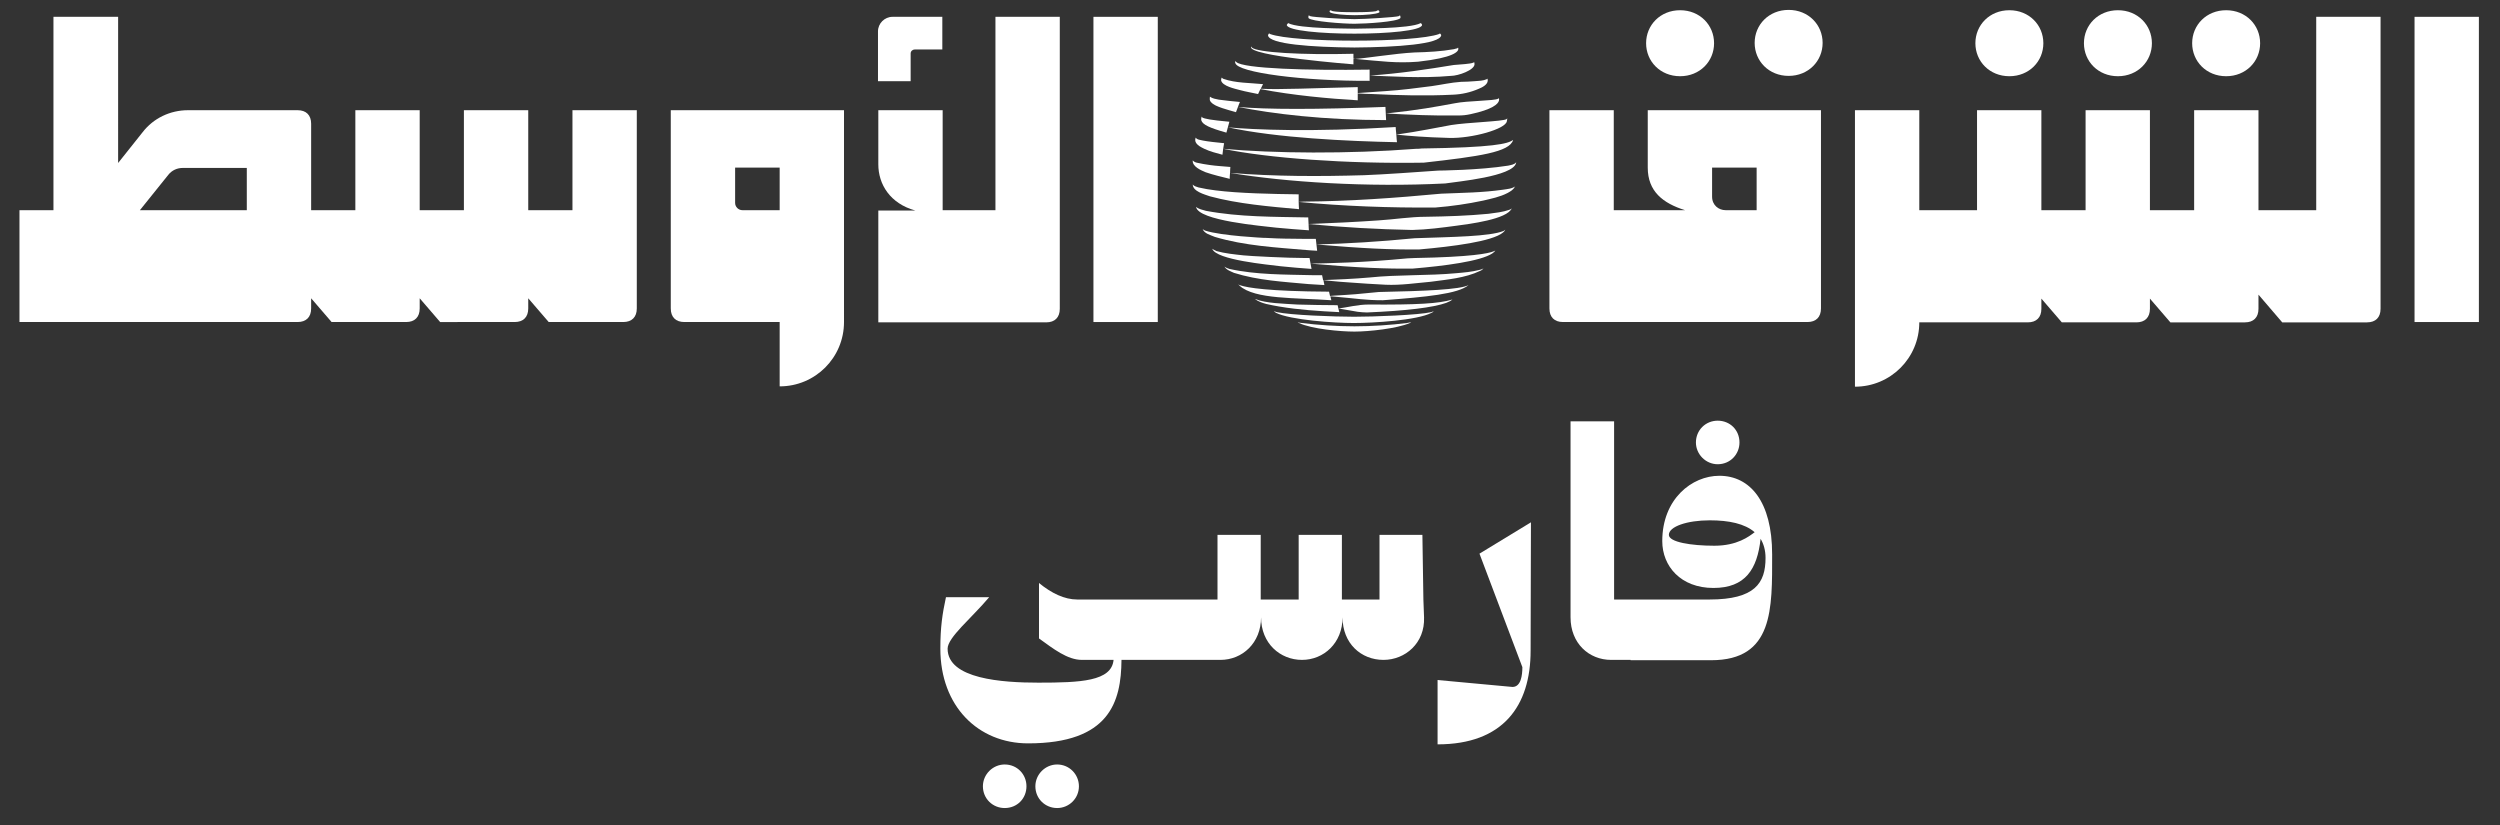 <?xml version="1.0" encoding="utf-8"?>
<!-- Generator: Adobe Illustrator 27.2.0, SVG Export Plug-In . SVG Version: 6.00 Build 0)  -->
<svg version="1.1" id="Layer_1" xmlns="http://www.w3.org/2000/svg" xmlns:xlink="http://www.w3.org/1999/xlink" x="0px" y="0px"
	 viewBox="0 0 757.7 250.1" style="enable-background:new 0 0 757.7 250.1;" xml:space="preserve">
<rect x="0" y="0" width="757.7" height="250.1" fill="#333333" stroke="none"/>
<style type="text/css">
	.st0{fill:#ffffff;}
</style>
<g>
	<path class="st0" d="M458.2,63.1c-0.2,0.3-0.5,0.4-0.8,0.5c-2,0.7-4.1,0.9-6.3,1.2c-6.2,0.6-12.6,0.8-18.9,0.9
		c-4.8,0-9.6,0.8-14.4,1.1c-7.2,0.5-13.9,0.8-21.2,1.1c0-0.6-0.1-2-0.1-2c-10.3-0.2-20.9-0.1-31-2c-1-0.3-2.2-0.5-3-1.2
		c0.6,4.2,20.2,5.8,24.3,6.3c3.3,0.3,6.7,0.6,9.9,0.8c0,0-0.1-1.3-0.1-1.9c10.5,1,20.9,1.6,31.4,1.8c4.5-0.1,9-0.7,13.5-1.3
		C445.1,67.9,456.9,66.5,458.2,63.1"/>
	<path class="st0" d="M459.5,49.4C459.5,49.4,459.4,49.3,459.5,49.4c0-0.1,0-0.1,0-0.1v-0.1c-0.5,0.7-1.6,0.8-2.4,1
		c-8.8,1.4-21.2,1.5-21.2,1.5c-5.6,0.4-16.8,1.2-22.5,1.4c-13.5,0.4-27.1,0.4-40.6-0.7c0-0.6,0.1-1.8,0.1-1.8
		c-2.1-0.2-4.3-0.3-6.3-0.6c-1.3-0.2-2.7-0.4-3.9-0.7c-0.4-0.1-0.9-0.3-1.2-0.7l0,0c-0.2,1.9,2.5,3,3.9,3.6c2.3,0.8,4.9,1.4,7.3,2
		c0,0,0-1.3,0.1-1.8c16.9,2.8,41.5,4.4,65.2,3.2C441.9,55,458.5,53.5,459.5,49.4"/>
	<path class="st0" d="M370.1,24.4c0.4,1.7,4.2,2.5,5.7,2.9c1.8,0.5,3.7,0.8,5.5,1.2l0,0c0.2-0.5,0.5-1,0.7-1.5
		c9.8,1.9,20.9,2.9,29.5,3.4l0,0c0-0.6,0-1.4,0-2.1c1.5,0.1,3,0.2,4.5,0.2c8.1,0.4,16.2,0.6,24.3,0.2c2.7-0.1,5.4-0.7,7.9-1.8
		c1-0.4,2.6-1.2,2.7-2.4c0-0.2,0-0.4-0.1-0.7c0,0.1-0.1,0.1-0.2,0.2c-1.1,0.5-2.4,0.5-3.6,0.6c-1.4,0.1-2.8,0.2-4.2,0.2
		c-3,0.2-6,0.9-8.9,1.3c-4.6,0.6-9.2,1.2-13.8,1.5c-2.9,0.2-5.7,0.4-8.6,0.6c0-0.6,0-1.2,0-1.8c-13.3,0.3-23.6,0.8-29.4,0.5
		c0.2-0.4,0.5-1,0.7-1.4l0,0c-3.9-0.4-8.3-0.3-12-1.6c-0.2-0.1-0.4-0.2-0.5-0.4C370.1,23.8,370.1,24.2,370.1,24.4z"/>
	<path class="st0" d="M366.7,30.4c0.3,0.8,1.1,1.2,1.8,1.6c1.3,0.6,2.6,1,4,1.4c0.7,0.2,1.5,0.4,2.1,0.6l0,0
		c0.2-0.5,0.4-1.1,0.6-1.6c10.5,2.1,26.1,4,44.9,4l-0.2-4c-20.7,0.8-36.2,0.8-44.7,0c0.2-0.5,0.4-1.1,0.6-1.5l0,0
		c-2.1-0.2-4.3-0.4-6.4-0.7c-0.9-0.2-1.9-0.3-2.7-0.9C366.7,29.6,366.6,30,366.7,30.4"/>
	<path class="st0" d="M364.1,36.5c0.4,1.3,2.6,2.3,7.6,3.7c0.3-1,0.6-2.3,0.9-3.3l0,0c-5.5-0.5-7.6-0.9-8.2-1.3
		c-0.1-0.1-0.2-0.2-0.2-0.3C364.1,35.7,364,36.1,364.1,36.5"/>
	<path class="st0" d="M362.4,43.1c0.5,1,1.6,1.5,2.6,2c1.7,0.8,3.6,1.3,5.5,1.8c0.1-1.1,0.3-2.4,0.5-3.5l0,0
		c-2.1-0.2-4.9-0.5-6.4-0.8c-0.7-0.2-1.8-0.2-2.2-0.9C362.2,42.2,362.2,42.7,362.4,43.1z"/>
	<path class="st0" d="M410.5,10.2c10.1,0,20.2-0.9,20.5-2.6c0-0.2-0.2-0.5-0.4-0.6c-3.4,1.8-18.9,1.6-20.1,1.7
		c-1.2-0.1-16.7,0.1-20.1-1.7c-0.1,0.2-0.4,0.4-0.4,0.6C390.3,9.3,400.4,10.2,410.5,10.2"/>
	<path class="st0" d="M410.5,14.4c12.9-0.1,25.9-1,26.3-3.7c0-0.2-0.2-0.4-0.4-0.6c0,0.1-0.1,0.1-0.2,0.2c-7.3,2.7-44,2.7-51.3,0
		c-0.1-0.1-0.2-0.1-0.2-0.2c-0.2,0.1-0.3,0.3-0.4,0.6C384.6,13.4,397.6,14.3,410.5,14.4"/>
	<path class="st0" d="M384.6,10.1L384.6,10.1L384.6,10.1"/>
	<path class="st0" d="M410.2,19.5L410.2,19.5c0-0.5,0-1.2,0-1.7c8.7,0.8,13.1,1.4,19.6,0.9c10.9-1.2,12.2-3.1,12.2-3.9
		c0-0.2-0.1-0.3-0.1-0.4c-0.2,0.4-0.8,0.3-1.2,0.5c-3.9,0.7-8,0.9-12,1c-5.9,0.3-14.9,1.8-18.5,2c0-0.5,0-1.2,0-1.6l0,0
		c-15.8,0.4-29.2-0.4-30.8-1.9c-0.1-0.1-0.1-0.2-0.2-0.3C377.6,17,410.2,19.5,410.2,19.5"/>
	<path class="st0" d="M439.7,23c2.3,0,7.3-1.8,7.2-3.6c0-0.2-0.1-0.4-0.1-0.6c0,0.1-0.2,0.1-0.3,0.2c-1,0.4-3.7,0.5-5.9,0.7
		c-7.9,1.3-16.5,2.6-25.4,3.2C421.1,23.1,430.8,23.8,439.7,23"/>
	<path class="st0" d="M374.4,19.1c0.6,2.9,20.7,5.5,40.7,5.4v-1.7v-1.7c-18.7,0.3-38.3-0.3-40.4-2.3c-0.1-0.1-0.2-0.2-0.2-0.3
		C374.3,18.7,374.3,18.9,374.4,19.1"/>
	<path class="st0" d="M440.9,31.3c-6,1.1-10.6,2-20.8,3.1c7.8,0.4,13.9,0.7,21.8,0.6c1.4,0,2.4-0.1,3.8-0.4c6.6-1.4,8.4-3.1,8.6-4.1
		c0.1-0.3,0-0.6,0-0.8c0,0.1-0.1,0.1-0.2,0.2C452.9,30.6,444.8,30.5,440.9,31.3"/>
	<path class="st0" d="M439.8,37.9c-5.1,0.9-9,1.8-16.6,2.9c-0.1-0.7-0.2-2.3-0.2-2.3c-25.6,1.6-43,0.8-50.8,0.1
		c14.8,3.2,36.2,4.2,51.2,4.5c0,0-0.2-1.6-0.2-2.3c3.8,0.4,8.7,0.8,16,1c6.9,0.2,17.3-2.7,17.5-5.1c0.1-0.3,0.1-0.6,0.1-0.9
		c0,0.1-0.1,0.2-0.2,0.3C455.7,36.8,444.7,37.1,439.8,37.9"/>
	<path class="st0" d="M429.2,45.1c-20.7,1.6-43.1,1.4-58.5,0c13.5,2.8,37.2,4.6,60.8,4.2c16.9-1.9,26.1-3.2,27.1-6.9
		c-1.6,1.2-6,2.3-27.7,2.6C430.3,45.1,429.8,45.1,429.2,45.1"/>
	<path class="st0" d="M459.3,56.4c-0.9,0.8-2.5,0.9-3.8,1.1c-6.5,0.9-11.6,0.9-18.7,1.2C422.9,60,409,61,395.2,61.1
		c-0.6,0-1.1,0.1-1.6,0.1c0-0.4,0-2.3,0-2.3c-8-0.1-18.1-0.3-25.2-1.2c-1.7-0.2-3.5-0.5-5.2-0.9c-0.6-0.2-1.4-0.4-1.7-0.9
		c0,2.1,3.5,3,5.2,3.6c8.5,2.3,18.1,3.1,27,3.9c0,0-0.1-1.5-0.1-2.2c13.7,1.3,27.7,1.8,41.4,1.7c5-0.4,9.8-1.1,14.5-2.1
		c2.5-0.6,5.1-1.1,7.4-2.3c0.9-0.5,1.8-1,2.2-1.9v-0.1C459.3,56.5,459.3,56.4,459.3,56.4S459.3,56.3,459.3,56.4L459.3,56.4"/>
	<path class="st0" d="M455.7,70c-4.3,1.7-15.4,1.8-26.9,2.2c-11.2,1.1-20.2,1.6-29.8,1.9c14.2,1.2,22.4,1.6,31.2,1.5
		c10.1-0.9,22-2.4,25.3-5.1c0.3-0.3,0.6-0.5,0.7-0.9C456,69.8,455.9,69.9,455.7,70"/>
	<path class="st0" d="M368.2,71.8c9,2.7,18.6,3.2,28,4c0.8,0.1,1.6,0.1,3,0.2c0,0-0.3-2.5-0.4-3.6c-1,0-2,0-3,0
		c-6.2-0.1-6.7,0-12.1-0.3h-0.5c0,0-13-0.6-17.9-2.2c-0.3-0.1-0.6-0.3-0.8-0.5C365,70.8,366.8,71.2,368.2,71.8"/>
	<path class="st0" d="M367.4,75.4c1.2,3.4,16.9,4.8,20.8,5.3c3,0.3,6.3,0.6,9.3,0.8l-0.3-1.6c14.8,1.3,23.2,1.6,31,1.5
		c9.5-0.8,20.5-2.2,24.1-4.6c0.4-0.3,0.7-0.5,0.9-0.9c-0.1,0.1-0.3,0.2-0.6,0.3c-1.5,0.6-6.6,1.7-23.8,2c-0.7,0-1.5,0.1-2.2,0.1
		c-13.3,1.3-24.6,1.5-29.4,1.6c-0.1-0.5-0.3-1.7-0.3-1.7c-0.4,0-0.9,0-1.3,0c-5.5,0-17-0.6-18.7-0.8c-2.8-0.3-5.7-0.6-8.2-1.3
		C368.2,75.8,367.8,75.7,367.4,75.4"/>
	<polyline class="st0" points="380.2,77.6 380.2,77.6 380.2,77.6 	"/>
	<polyline class="st0" points="389.4,78 389.4,78 389.4,78 	"/>
	<path class="st0" d="M449.6,81.3c-0.3,0.3-0.8,0.4-1.2,0.5c-2.3,0.6-4.7,0.8-7,1c-8.5,0.8-17.8,0.4-26.3,1.3
		c-4.3,0.4-11.2,0.7-14.1,0.8c0,0-0.2-1.1-0.3-1.5c-1,0-2,0-3,0c-8.2-0.2-17.1-0.1-25.1-1.9c-0.3-0.1-0.6-0.2-0.8-0.3
		c-0.2-0.1-0.6-0.3-0.7-0.4c0.6,1,1.8,1.4,2.9,1.9c7.3,2.3,15,2.7,22.6,3.4c1.5,0.1,3.3,0.2,4.8,0.3l-0.3-1.5c0,0,1,0.1,1.8,0.2
		c2.1,0.2,4.1,0.4,6,0.5c3.7,0.3,7.4,0.5,11.1,0.7c4.5,0.2,9.1-0.5,13.6-0.9c5.1-0.7,10.4-1.1,15-3.3
		C448.9,82,449.4,81.7,449.6,81.3L449.6,81.3"/>
	<path class="st0" d="M445.1,86.4c-2.7,1.4-13.3,1.8-27.2,2.1c-5.8,0.6-8.2,0.8-13.6,1.1l-1.2,0.1c-0.1-0.4-0.3-1.3-0.3-1.3
		c-18.4-0.1-24.7-1.2-26.8-1.9c-0.4-0.1-0.6-0.2-0.8-0.4c0.1,0.1,0.3,0.3,0.5,0.5c4.6,4.2,17.1,3.6,27.8,4.4c0,0-0.2-0.9-0.3-1.2
		l1.2,0.1c7.1,0.6,9.3,1.1,14.7,1.1C432.3,90,441.9,89.1,445.1,86.4"/>
	<path class="st0" d="M440.1,90.8c-4,1.2-10.3,1.6-25.4,1.5c-3.1,0-6.1,0.8-9,1.2c2.4,0.4,4,0.7,5.8,1c0.9,0.1,1.9,0.2,2.8,0.2
		c11.9-0.5,20.1-1.5,24-2.9c0.8-0.3,1.4-0.6,2-1.1C440.2,90.8,440.1,90.8,440.1,90.8"/>
	<path class="st0" d="M387.7,92.9c5.9,1,12.1,1.4,18.2,1.7c0,0-0.4-1.7-0.5-2.1c-3.9,0-8.3-0.1-12.2-0.2c-4.2-0.3-9.3-0.3-12.9-1.7
		C382.3,92.1,385.1,92.4,387.7,92.9"/>
	<path class="st0" d="M426.4,97.9c-4.8,0.6-10.5,1-15.9,1s-11.2-0.4-15.9-1c-0.3,0-1.3-0.2-1.3-0.2c0.1,0.1,0.3,0.2,0.4,0.2
		c3.8,1.8,12.5,2.6,16.8,2.6s12.9-0.9,16.8-2.6c0.1-0.1,0.3-0.1,0.4-0.2C427.6,97.6,426.7,97.9,426.4,97.9z"/>
	<path class="st0" d="M433.8,94.6c-3.9,0.9-17.5,1.4-23.4,1.4S391,95.5,387,94.6c-0.4-0.1-0.9-0.3-0.9-0.3s0.1,0.2,0.6,0.5
		c4.4,2.2,17.7,3.1,23.6,3.1s19.2-0.8,23.6-3.1c0.5-0.2,0.6-0.5,0.6-0.5S434.2,94.5,433.8,94.6z"/>
	<path class="st0" d="M424.3,4.6c0,0-0.1,0.2-0.4,0.3c-0.8,0.3-10,0.9-13.4,0.9s-12.6-0.6-13.4-0.9c-0.3-0.1-0.4-0.3-0.4-0.3
		s-0.3,0.5-0.1,0.9c0.9,1,10.4,1.7,13.9,1.7s13-0.6,13.9-1.7C424.6,5.2,424.3,4.6,424.3,4.6z"/>
	<path class="st0" d="M417.6,3.1c0,0,0,0.1-0.6,0.3c-1.1,0.2-3.2,0.3-6.5,0.3c-3.4,0-5.5-0.1-6.5-0.3c-0.6-0.1-0.6-0.3-0.6-0.3
		c-0.6,0.1-0.5,0.5-0.2,0.7c1,0.5,4.2,0.8,7.4,0.8c3.2,0,6.4-0.3,7.4-0.8C418.1,3.7,418.2,3.2,417.6,3.1z"/>
</g>
<g>
	<path class="st0" d="M74.8,63.7H42.4L51,53c1.1-1.4,2.7-2.1,4.4-2.1h19.4L74.8,63.7L74.8,63.7z M173.5,63.7h-13.4V33.4h-19.5v30.3
		h-13.4V33.4h-19.5v30.3H94.3V37.5c0-2.6-1.5-4.1-4.1-4.1H57c-5.4,0-10.5,2.4-13.8,6.7l-7.4,9.3V5.1H16.2v58.6H5.9v33.9h84.3
		c2.6,0,4.1-1.5,4.1-4.1v-3.1l6.2,7.2h22.6c2.6,0,4.1-1.5,4.1-4.1v-3.1l6.2,7.2H156c2.6,0,4.1-1.5,4.1-4.1v-3.1l6.2,7.2h22.6
		c2.6,0,4.1-1.5,4.1-4.1V33.4h-19.5L173.5,63.7L173.5,63.7z"/>
	<g>
		<path class="st0" d="M301.6,63.7h-15.9V33.4h-19.5v16.4c0,6.1,3.6,11.9,11.2,14h-11.2v33.9h50.9c2.6,0,4.1-1.5,4.1-4.1V5.1h-19.5
			v58.6H301.6z"/>
	</g>
	<rect x="331.4" y="5.1" class="st0" width="19.5" height="92.5"/>
	<path class="st0" d="M222.8,50.8h13.5v12.9H225c-1.2,0-2.2-1-2.2-2.2V50.8z M203.3,93.5c0,2.6,1.5,4.1,4.1,4.1h28.9v19.5
		c10.8,0,19.5-8.7,19.5-19.5V33.4h-52.5V93.5z"/>
</g>
<path class="st0" d="M276,16.2c0-0.7,0.6-1.2,1.2-1.2h8.4V5.1h-15.1c-2.4,0-4.4,2-4.4,4.4v15.1h9.9V16.2L276,16.2z"/>
<g>
	<path class="st0" d="M702,63.7h-17.5V33.4H665v30.3h-13.4V33.4h-19.5v30.3h-13.4V33.4h-19.5v30.3h-17.5V33.4h-19.5v83.8
		c10.8,0,19.5-8.7,19.5-19.5h32.9c2.6,0,4.1-1.5,4.1-4.1v-3.1l6.2,7.2h22.6c2.6,0,4.1-1.5,4.1-4.1v-3.1l6.2,7.2h22.6
		c2.6,0,4.1-1.5,4.1-4.1v-4.3l7.2,8.4h25.7c2.6,0,4.1-1.5,4.1-4.1V5.1H702L702,63.7L702,63.7z"/>
	<rect x="731.8" y="5.1" class="st0" width="19.5" height="92.5"/>
	<path class="st0" d="M518.9,50.8h13.5v12.9H523c-2.1,0-4.1-1.5-4.1-4.1V50.8z M499.4,50.8c0,7.2,4.6,10.8,11.3,12.9h-21.6V33.4
		h-19.5v60.1c0,2.6,1.5,4.1,4.1,4.1h74.1c2.6,0,4.1-1.5,4.1-4.1V33.4h-52.5L499.4,50.8L499.4,50.8z"/>
	<path class="st0" d="M674.7,23.1c6,0,10.3-4.5,10.3-10s-4.3-10-10.3-10s-10.3,4.5-10.3,10S668.7,23.1,674.7,23.1"/>
	<path class="st0" d="M641.9,23.1c6,0,10.3-4.5,10.3-10s-4.3-10-10.3-10s-10.3,4.5-10.3,10S635.9,23.1,641.9,23.1"/>
	<path class="st0" d="M609,23.1c6,0,10.3-4.5,10.3-10s-4.3-10-10.3-10s-10.3,4.5-10.3,10S603,23.1,609,23.1"/>
	<path class="st0" d="M542.1,3c-6,0-10.3,4.5-10.3,10s4.3,10,10.3,10s10.3-4.5,10.3-10S548.1,3,542.1,3"/>
	<path class="st0" d="M509.2,23.1c6,0,10.3-4.5,10.3-10s-4.3-10-10.3-10s-10.3,4.5-10.3,10S503.2,23.1,509.2,23.1"/>
</g>
<g>
	<path class="st0" d="M320.4,231.7c-3.6,0-6.6,3-6.6,6.6c0,3.8,3,6.6,6.6,6.6s6.6-2.9,6.6-6.6C327,234.7,324.1,231.7,320.4,231.7z"
		/>
	<path class="st0" d="M520.6,140.7c3.8,0,6.6-3,6.6-6.6c0-3.8-2.9-6.6-6.6-6.6c-3.7,0-6.6,2.9-6.6,6.6
		C514,137.7,517,140.7,520.6,140.7z"/>
	<path class="st0" d="M304.5,231.7c-3.6,0-6.6,3-6.6,6.6c0,3.8,3,6.6,6.6,6.6c3.8,0,6.6-2.9,6.6-6.6
		C311.1,234.7,308.3,231.7,304.5,231.7z"/>
	<path class="st0" d="M537.1,168c0-16-6.7-23.8-16-23.8c-8.3,0-17.3,7-17.3,19.8c0,7.6,5.6,14.2,15.5,14.2c9.7,0,13.3-5.7,14.3-14.9
		c0.9,1.5,1.5,3.4,1.5,5.8c0,7.6-3.2,12.6-17,12.6H497h-2.8h-5v-4.6v-49.4H476v49.4v10c0,7.9,5.6,12.9,12.3,12.9h5.9v0.1h24.4
		C537.6,200.1,537.1,184.5,537.1,168z M519.6,165.4c-7.1,0-13.8-1.1-13.8-3.3c0-2.5,5.5-4.4,12.4-4.4c5.8,0,10.6,1,13.6,3.6
		C530.1,162.6,526.5,165.4,519.6,165.4z"/>
	<path class="st0" d="M431.1,162.1h-13v19.6h-11.4v-19.6h-13.1v19.6h-11.5v-19.6H369v19.6h-14.9h-6.6h-21c-3.9,0-7.8-1.9-11.6-5
		v16.8c4.3,3.1,8.6,6.5,13,6.5h9.6c-0.6,6.5-10,6.9-22.8,6.9c-10.9,0-27.5-1.1-27.5-10.3c0-3.4,7.2-9.2,12.6-15.6h-13.1
		c-1.1,5.1-1.7,9.1-1.7,15.6c0,17.5,11.5,28.7,26.6,28.7c24.7,0,28.2-12.6,28.3-25.3h7.6h6.6h15.8c6.6,0,12.3-5.1,12.3-12.9
		c0,7.9,5.8,12.9,12.4,12.9s12.3-5.1,12.3-12.9c0,7.9,5.6,12.9,12.4,12.9c6.6,0,12.6-5.1,12.3-12.9l-0.2-5.4L431.1,162.1
		L431.1,162.1z"/>
	<path class="st0" d="M461.4,202.2c0,2.4-0.4,6-3,6l-22.7-2.1v19.5c19.8,0,28.2-11.6,28.2-28.4l0.1-38.9l-15.6,9.5L461.4,202.2z"/>
</g>
</svg>